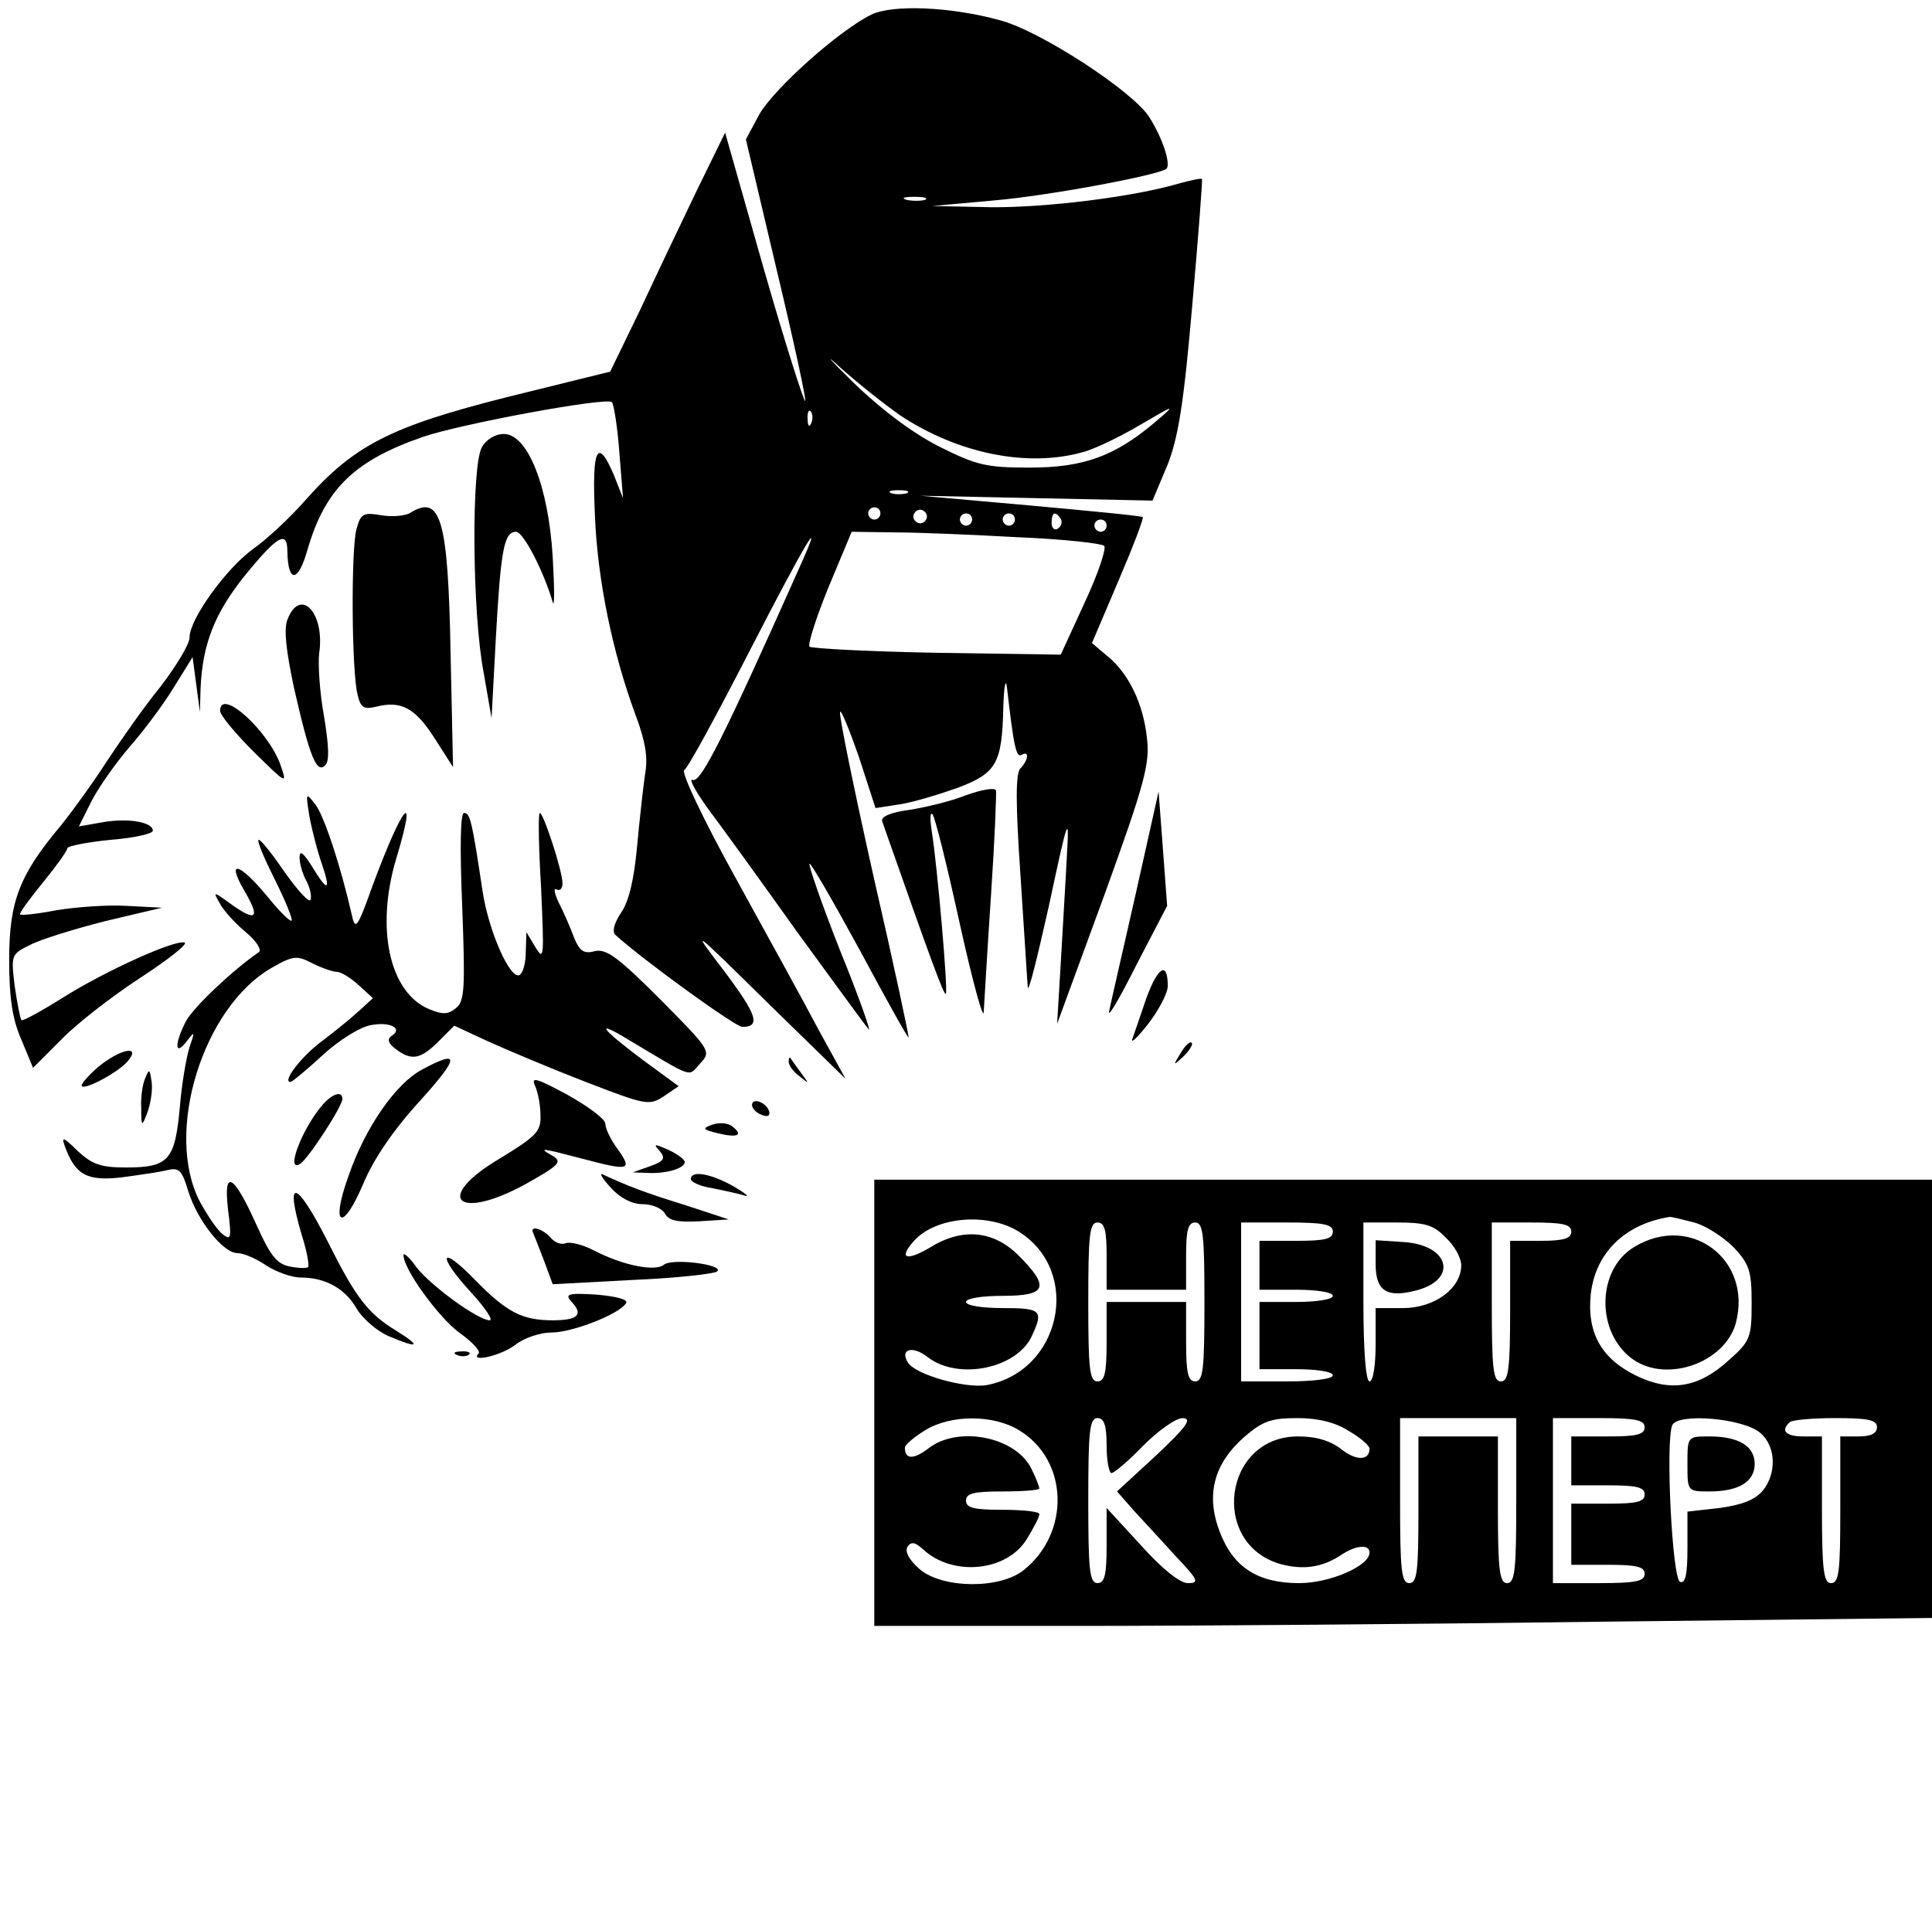 <?xml version="1.0" encoding="UTF-8" standalone="no"?> <svg xmlns="http://www.w3.org/2000/svg" width="316pt" height="313pt" viewBox="0 0 316 313" preserveAspectRatio="xMidYMid meet"> <g transform="translate(0,313) scale(0.1,-0.1)" fill="#000000" stroke="none"> <path d="M1425 3106 c-53 -26 -159 -121 -183 -163 l-22 -41 50 -212 c28 -117 49 -214 47 -216 -2 -2 -33 95 -68 217 l-63 222 -46 -94 c-25 -52 -67 -140 -93 -196 l-49 -101 -170 -42 c-190 -48 -250 -79 -330 -170 -24 -27 -61 -62 -84 -78 -45 -33 -104 -115 -104 -145 0 -11 -22 -47 -48 -81 -27 -33 -65 -88 -87 -121 -21 -33 -55 -80 -75 -105 -68 -81 -85 -124 -85 -220 0 -62 5 -97 20 -131 l19 -46 46 46 c25 26 83 71 129 101 46 30 79 56 73 58 -16 5 -129 -46 -199 -90 -35 -22 -66 -39 -68 -37 -2 3 -7 28 -11 56 -6 50 -6 52 25 67 17 9 72 26 123 39 l93 22 -58 3 c-31 2 -83 -2 -114 -7 -31 -6 -58 -9 -60 -7 -2 2 15 25 37 52 22 27 40 52 40 56 0 4 32 10 70 14 39 3 70 10 70 15 0 14 -40 21 -81 14 l-40 -7 20 40 c11 22 39 62 62 89 23 26 56 70 73 98 l31 50 6 -45 6 -45 1 38 c3 73 23 124 73 186 53 65 69 74 69 39 1 -53 18 -51 33 3 29 99 76 145 188 184 60 21 302 66 310 57 3 -4 9 -41 12 -82 l6 -75 -15 38 c-27 63 -36 44 -31 -65 4 -106 29 -227 67 -329 16 -43 20 -69 15 -96 -3 -21 -9 -74 -13 -118 -5 -53 -13 -89 -26 -108 -11 -16 -15 -31 -10 -36 46 -42 197 -151 208 -151 31 0 24 20 -30 92 -55 72 -54 71 71 -52 l128 -125 -44 80 c-23 44 -85 156 -136 249 -52 94 -89 172 -84 176 6 3 53 90 106 193 94 183 128 239 81 135 -123 -276 -160 -349 -173 -344 -7 3 4 -18 25 -47 21 -28 87 -119 146 -202 60 -82 112 -154 117 -159 4 -5 -16 53 -47 129 -30 76 -52 140 -50 142 2 2 39 -62 82 -141 43 -80 79 -145 80 -143 1 1 -24 119 -57 262 -32 143 -57 265 -55 270 1 6 15 -28 31 -74 l27 -83 39 6 c21 3 64 16 95 27 64 24 73 40 75 132 1 34 4 49 6 32 11 -96 15 -115 24 -110 13 8 11 -9 -2 -22 -8 -8 -8 -57 0 -174 6 -90 11 -173 12 -184 1 -11 16 50 35 135 31 145 33 150 29 80 -2 -41 -7 -120 -10 -175 l-6 -100 77 210 c66 182 75 216 70 257 -6 57 -30 106 -64 134 l-26 22 43 101 c24 56 42 103 40 105 -2 2 -85 10 -184 19 l-180 16 190 -4 190 -4 24 57 c18 45 27 100 41 262 10 113 17 206 16 207 -1 2 -18 -2 -37 -7 -74 -22 -219 -40 -309 -39 l-95 2 100 9 c93 8 272 42 283 52 7 8 -6 49 -28 84 -26 42 -179 142 -245 159 -80 22 -175 26 -210 9z m88 -303 c-7 -2 -21 -2 -30 0 -10 3 -4 5 12 5 17 0 24 -2 18 -5z m-40 -353 c94 -62 207 -85 297 -60 20 5 63 26 95 45 58 34 59 34 25 5 -66 -56 -117 -75 -206 -75 -72 0 -87 4 -149 35 -43 22 -95 61 -140 105 -39 38 -48 49 -21 24 28 -25 73 -61 99 -79z m-146 -12 c-3 -8 -6 -5 -6 6 -1 11 2 17 5 13 3 -3 4 -12 1 -19z m156 -115 c-7 -2 -19 -2 -25 0 -7 3 -2 5 12 5 14 0 19 -2 13 -5z m-43 -33 c0 -5 -4 -10 -10 -10 -5 0 -10 5 -10 10 0 6 5 10 10 10 6 0 10 -4 10 -10z m74 -11 c-3 -5 -10 -7 -15 -3 -5 3 -7 10 -3 15 3 5 10 7 15 3 5 -3 7 -10 3 -15z m76 1 c0 -5 -4 -10 -10 -10 -5 0 -10 5 -10 10 0 6 5 10 10 10 6 0 10 -4 10 -10z m70 0 c0 -5 -4 -10 -10 -10 -5 0 -10 5 -10 10 0 6 5 10 10 10 6 0 10 -4 10 -10z m75 1 c3 -5 1 -12 -5 -16 -5 -3 -10 1 -10 9 0 18 6 21 15 7z m75 -11 c0 -5 -4 -10 -10 -10 -5 0 -10 5 -10 10 0 6 5 10 10 10 6 0 10 -4 10 -10z m-143 -19 c72 -3 135 -10 139 -14 4 -4 -10 -46 -32 -93 l-39 -85 -202 3 c-111 2 -205 7 -209 10 -3 4 11 48 31 97 l38 91 71 -1 c39 0 130 -4 203 -8z"></path> <path d="M788 2398 c-17 -31 -16 -269 3 -368 l13 -75 7 131 c8 143 13 174 33 174 12 0 45 -64 60 -115 3 -11 3 22 0 74 -7 116 -41 201 -80 201 -14 0 -29 -9 -36 -22z"></path> <path d="M671 2291 c-8 -5 -29 -7 -47 -4 -30 5 -34 3 -41 -23 -9 -33 -8 -234 2 -271 5 -21 10 -24 31 -19 40 10 63 -2 95 -52 l30 -47 -4 185 c-4 221 -16 262 -66 231z"></path> <path d="M470 2116 c-6 -16 -2 -51 11 -112 26 -114 37 -140 51 -126 7 7 6 31 -2 80 -7 38 -10 84 -8 103 10 66 -31 110 -52 55z"></path> <path d="M360 1967 c0 -7 25 -37 55 -67 54 -53 55 -54 44 -22 -20 57 -99 128 -99 89z"></path> <path d="M1580 1829 c-25 -10 -67 -20 -93 -24 -30 -4 -47 -11 -44 -19 80 -228 101 -285 104 -282 4 4 -14 210 -23 266 -3 19 -3 32 1 28 4 -3 24 -84 45 -180 21 -95 39 -160 39 -143 1 16 6 102 12 192 6 89 9 166 8 170 -2 5 -24 1 -49 -8z"></path> <path d="M506 1795 c4 -22 13 -57 20 -77 16 -47 10 -48 -16 -5 -14 22 -20 27 -20 14 0 -10 5 -27 11 -38 6 -11 9 -25 7 -31 -2 -6 -21 15 -43 46 -21 31 -40 54 -42 52 -3 -2 10 -32 27 -66 17 -34 29 -64 27 -66 -2 -3 -21 16 -41 41 -45 54 -66 59 -37 9 27 -46 21 -53 -20 -24 -30 22 -31 22 -20 3 6 -12 25 -33 43 -48 18 -15 27 -30 21 -33 -41 -28 -107 -90 -119 -113 -19 -37 -18 -58 1 -33 14 18 14 17 5 -9 -5 -16 -13 -61 -16 -100 -8 -85 -18 -97 -88 -97 -41 0 -55 5 -79 27 -23 23 -27 24 -21 8 17 -47 36 -58 94 -51 30 4 64 9 75 12 18 4 23 -1 33 -35 15 -48 57 -101 80 -101 10 0 31 -9 47 -20 17 -11 42 -20 57 -20 40 0 73 -18 92 -52 10 -16 33 -36 52 -44 49 -21 54 -17 12 9 -46 28 -66 54 -111 144 -53 104 -72 109 -43 11 8 -25 12 -48 10 -51 -2 -2 -16 -2 -30 1 -21 4 -32 18 -54 67 -38 85 -55 94 -47 26 6 -47 5 -51 -9 -40 -9 7 -25 31 -37 53 -59 113 5 319 118 383 35 20 41 20 66 7 16 -8 34 -14 40 -14 7 0 23 -10 36 -22 l23 -21 -23 -21 c-13 -12 -40 -34 -60 -49 -34 -25 -66 -67 -52 -67 3 0 27 20 53 44 26 24 61 46 79 49 32 6 53 -6 33 -18 -7 -5 -5 -12 7 -21 26 -20 41 -17 70 12 l26 26 56 -26 c31 -14 102 -44 159 -66 98 -38 104 -39 127 -24 l25 17 -60 44 c-68 51 -78 66 -22 32 109 -65 97 -61 117 -39 19 20 17 22 -65 105 -69 69 -88 83 -107 79 -18 -5 -25 0 -34 22 -6 16 -17 42 -25 57 -7 15 -9 25 -4 22 6 -3 10 1 10 10 0 20 -31 115 -37 115 -3 0 -2 -55 2 -122 5 -113 5 -121 -9 -98 l-15 25 -1 -32 c0 -17 -4 -34 -10 -38 -15 -9 -51 71 -61 139 -17 113 -20 126 -30 126 -6 0 -7 -55 -3 -153 5 -133 4 -155 -10 -166 -13 -11 -22 -11 -44 -2 -65 27 -88 132 -54 246 36 119 11 90 -39 -45 -25 -70 -28 -73 -34 -45 -17 75 -45 162 -60 180 -15 19 -15 18 -9 -20z"></path> <path d="M1857 1665 c-21 -93 -41 -179 -43 -190 -2 -11 18 23 45 77 l50 96 -7 94 -7 93 -38 -170z"></path> <path d="M1875 1497 c-10 -29 -20 -59 -23 -67 -3 -8 9 3 26 25 17 22 32 50 32 62 0 41 -16 32 -35 -20z"></path> <path d="M1931 1407 c-13 -21 -12 -21 5 -5 10 10 16 20 13 22 -3 3 -11 -5 -18 -17z"></path> <path d="M160 1384 c-17 -15 -29 -29 -26 -31 6 -6 60 23 75 41 23 27 -13 20 -49 -10z"></path> <path d="M690 1380 c-43 -23 -93 -95 -120 -174 -30 -83 -10 -93 24 -13 17 41 50 89 92 135 66 73 67 86 4 52z"></path> <path d="M1290 1393 c0 -6 8 -17 18 -24 16 -13 16 -13 2 6 -8 11 -16 22 -17 24 -2 2 -3 0 -3 -6z"></path> <path d="M238 1367 c-5 -10 -8 -33 -7 -50 0 -31 1 -31 10 -7 5 13 9 36 7 50 -3 21 -4 22 -10 7z"></path> <path d="M875 1354 c5 -11 9 -32 9 -49 1 -26 -7 -34 -66 -70 -110 -65 -71 -104 42 -42 55 31 60 36 44 46 -25 14 -19 13 46 -4 79 -21 85 -20 61 14 -12 16 -21 35 -21 43 0 7 -28 28 -62 47 -50 27 -60 30 -53 15z"></path> <path d="M528 1323 c-34 -39 -62 -113 -37 -97 13 8 69 94 69 106 0 14 -16 9 -32 -9z"></path> <path d="M1230 1322 c0 -5 7 -13 16 -16 10 -4 14 -1 12 6 -5 15 -28 23 -28 10z"></path> <path d="M1165 1290 c-17 -6 -16 -8 9 -14 33 -8 42 -3 24 11 -7 6 -22 7 -33 3z"></path> <path d="M1079 1247 c10 -12 7 -17 -16 -25 l-28 -10 27 -1 c30 -1 58 8 58 18 0 4 -12 13 -27 20 -23 10 -25 10 -14 -2z"></path> <path d="M999 1187 c15 -17 35 -27 52 -27 16 0 32 -7 37 -16 6 -11 21 -14 56 -12 l48 3 -73 24 c-65 20 -93 31 -134 50 -5 2 1 -8 14 -22z"></path> <path d="M1130 1201 c0 -5 16 -12 36 -15 19 -4 43 -9 52 -12 9 -3 1 4 -18 15 -37 21 -70 27 -70 12z"></path> <path d="M1430 835 l0 -365 333 0 c182 0 572 3 865 7 l532 6 0 359 0 358 -865 0 -865 0 0 -365z m238 279 c102 -66 67 -227 -54 -250 -35 -6 -117 17 -129 37 -14 22 8 28 32 9 50 -39 147 -19 171 35 19 41 15 45 -48 45 -33 0 -60 4 -60 10 0 6 27 10 60 10 72 0 78 14 26 66 -41 41 -92 46 -145 13 -39 -23 -52 -18 -26 11 36 40 122 47 173 14z m1103 16 c19 -5 48 -24 65 -41 25 -27 29 -38 29 -90 0 -57 -2 -63 -37 -94 -49 -45 -95 -53 -151 -26 -58 28 -82 71 -75 135 8 66 55 113 128 125 3 1 21 -4 41 -9z m-961 -55 l0 -55 65 0 65 0 0 55 c0 42 3 55 15 55 13 0 15 -21 15 -130 0 -109 -2 -130 -15 -130 -12 0 -15 14 -15 65 l0 65 -65 0 -65 0 0 -65 c0 -51 -3 -65 -15 -65 -13 0 -15 21 -15 130 0 109 2 130 15 130 12 0 15 -13 15 -55z m370 40 c0 -12 -13 -15 -60 -15 l-60 0 0 -40 0 -40 60 0 c33 0 60 -4 60 -10 0 -6 -27 -10 -60 -10 l-60 0 0 -55 0 -55 60 0 c33 0 60 -4 60 -10 0 -6 -32 -10 -75 -10 l-75 0 0 130 0 130 75 0 c60 0 75 -3 75 -15z m185 -10 c14 -13 25 -33 25 -45 0 -38 -44 -70 -95 -70 l-45 0 0 -60 c0 -33 -4 -60 -10 -60 -6 0 -10 50 -10 130 l0 130 55 0 c46 0 60 -4 80 -25z m205 10 c0 -11 -12 -15 -50 -15 l-50 0 0 -115 c0 -96 -3 -115 -15 -115 -13 0 -15 21 -15 130 l0 130 65 0 c51 0 65 -3 65 -15z m-903 -325 c81 -49 84 -168 7 -229 -39 -31 -133 -30 -170 2 -17 15 -24 28 -20 36 6 9 12 9 26 -4 49 -45 138 -36 170 18 11 18 20 35 20 40 0 4 -27 7 -60 7 -47 0 -60 3 -60 15 0 12 13 15 60 15 33 0 60 2 60 5 0 2 -5 16 -12 30 -24 54 -121 74 -170 35 -24 -18 -38 -18 -38 2 0 4 15 17 33 28 42 26 112 26 154 0z m143 -25 c0 -25 4 -45 8 -45 4 0 28 20 52 45 25 25 53 45 65 45 15 -1 6 -14 -44 -61 l-64 -59 29 -33 c16 -17 47 -51 68 -74 36 -38 38 -43 19 -43 -13 0 -42 23 -77 62 l-56 61 0 -61 c0 -48 -3 -62 -15 -62 -13 0 -15 22 -15 135 0 113 2 135 15 135 11 0 15 -12 15 -45z m396 24 c19 -11 34 -24 34 -29 0 -20 -22 -20 -46 -1 -18 14 -41 21 -71 21 -122 0 -145 -176 -28 -209 38 -10 69 -5 100 16 23 15 45 17 45 3 0 -22 -65 -50 -115 -50 -68 0 -108 26 -130 84 -23 60 -10 111 40 155 30 26 44 31 87 31 34 0 62 -7 84 -21z m274 -114 c0 -113 -2 -135 -15 -135 -12 0 -15 20 -15 120 l0 120 -65 0 -65 0 0 -120 c0 -100 -2 -120 -15 -120 -13 0 -15 22 -15 135 l0 135 95 0 95 0 0 -135z m210 120 c0 -12 -13 -15 -60 -15 l-60 0 0 -40 0 -40 60 0 c47 0 60 -3 60 -15 0 -12 -13 -15 -60 -15 l-60 0 0 -50 0 -50 60 0 c47 0 60 -3 60 -15 0 -12 -15 -15 -75 -15 l-75 0 0 135 0 135 75 0 c60 0 75 -3 75 -15z m190 -10 c25 -22 26 -66 3 -94 -13 -15 -34 -23 -70 -28 l-53 -6 0 -59 c0 -43 -3 -59 -12 -56 -13 5 -24 227 -13 256 8 21 118 12 145 -13z m190 10 c0 -10 -10 -15 -30 -15 l-30 0 0 -120 c0 -100 -2 -120 -15 -120 -12 0 -15 20 -15 120 l0 120 -30 0 c-29 0 -38 9 -23 23 3 4 37 7 75 7 54 0 68 -3 68 -15z"></path> <path d="M2673 1090 c-62 -37 -63 -141 -2 -184 56 -39 150 -5 168 59 28 104 -74 181 -166 125z"></path> <path d="M2250 1062 c0 -44 18 -56 67 -43 68 18 54 74 -21 79 l-46 3 0 -39z"></path> <path d="M2760 735 c0 -45 0 -45 36 -45 48 0 74 16 74 45 0 29 -26 45 -74 45 -36 0 -36 0 -36 -45z"></path> <path d="M872 1113 c2 -5 10 -25 18 -46 l14 -38 131 7 c71 3 134 10 138 14 12 11 -73 22 -87 11 -14 -12 -68 -1 -114 23 -19 10 -40 15 -47 12 -8 -3 -19 2 -25 10 -13 14 -34 20 -28 7z"></path> <path d="M660 1077 c-1 -22 57 -102 91 -127 21 -15 35 -30 32 -34 -16 -16 37 -4 60 14 14 11 40 20 59 20 34 0 111 30 122 48 4 6 -15 11 -48 14 -49 3 -53 1 -40 -13 18 -20 9 -29 -32 -29 -50 0 -75 13 -127 66 -58 60 -63 41 -6 -21 23 -25 36 -45 30 -45 -19 0 -97 57 -120 87 -11 16 -21 24 -21 20z"></path> <path d="M748 913 c7 -3 16 -2 19 1 4 3 -2 6 -13 5 -11 0 -14 -3 -6 -6z"></path> </g> </svg> 